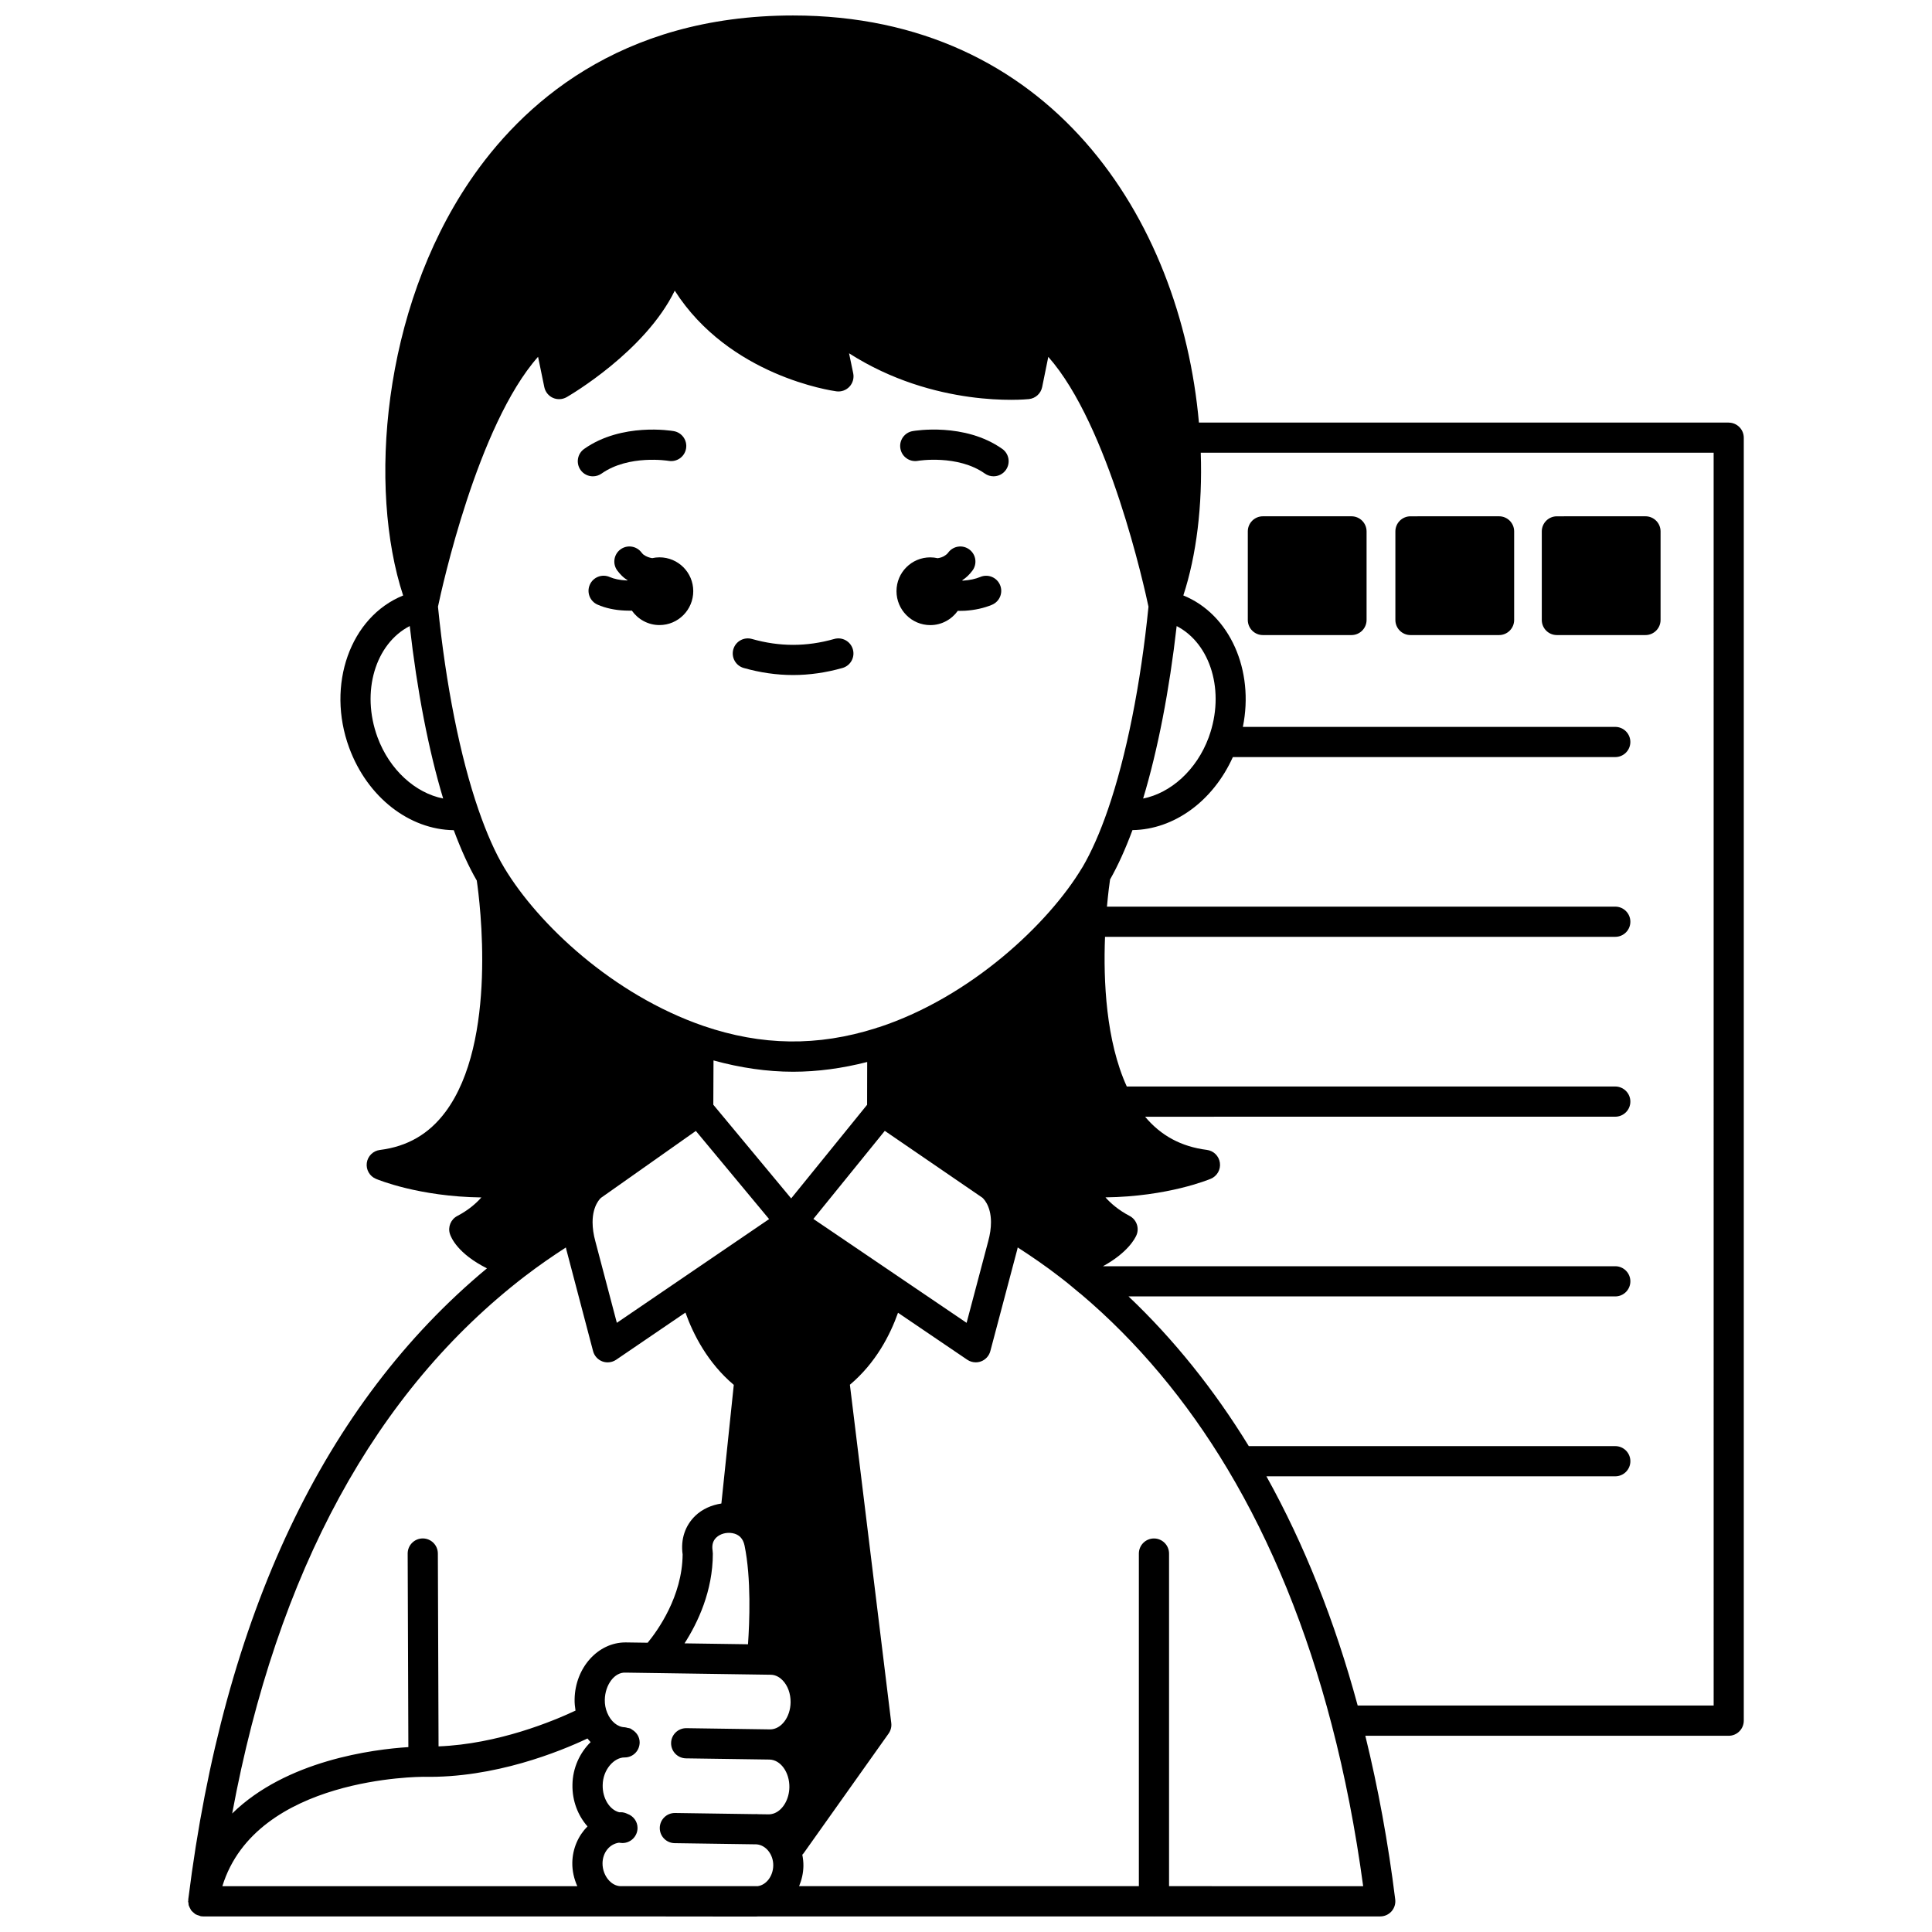 <?xml version="1.0" encoding="UTF-8"?>
<!-- Uploaded to: ICON Repo, www.svgrepo.com, Generator: ICON Repo Mixer Tools -->
<svg width="800px" height="800px" version="1.1" viewBox="144 144 512 512" xmlns="http://www.w3.org/2000/svg">
 <defs>
  <clipPath id="a">
   <path d="m193 148.09h414v503.81h-414z"/>
  </clipPath>
 </defs>
 <path d="m390.54 309.66c3.016 0 5.66-1.508 7.293-3.789 0.133 0 0.262 0.02 0.391 0.02 0.492 0 0.984-0.012 1.477-0.035 2.621-0.16 5.102-0.707 7.191-1.586 2.035-0.859 2.992-3.203 2.133-5.238-0.855-2.035-3.199-2.992-5.238-2.133-1.242 0.523-2.867 0.871-4.527 0.973-0.07 0.004-0.137-0.004-0.207-0.004-0.012-0.035-0.02-0.07-0.031-0.109 0.027-0.02 0.055-0.027 0.078-0.047 0.941-0.605 1.816-1.441 2.598-2.488 1.328-1.77 0.969-4.273-0.801-5.598-1.773-1.332-4.273-0.965-5.598 0.801-0.309 0.41-0.5 0.539-0.762 0.719-0.633 0.473-1.355 0.688-2.043 0.785-0.633-0.141-1.285-0.223-1.957-0.223-4.957 0-8.957 4-8.957 8.957 0.004 4.957 4.004 8.996 8.961 8.996z"/>
 <path d="m318.76 291.7c-0.66 0-1.301 0.078-1.922 0.215-0.734-0.117-1.543-0.371-2.316-0.945-0.02-0.012-0.211-0.145-0.52-0.551-1.32-1.758-3.828-2.129-5.598-0.801-1.77 1.324-2.125 3.832-0.801 5.598 0.785 1.047 1.66 1.883 2.359 2.32 0.109 0.078 0.219 0.121 0.328 0.195-0.008 0.027-0.016 0.055-0.027 0.082-0.094-0.004-0.172 0.008-0.27 0.004-1.676-0.066-3.246-0.387-4.418-0.902-2.016-0.891-4.379 0.02-5.269 2.043-0.891 2.019 0.02 4.383 2.043 5.273 2.098 0.93 4.641 1.473 7.289 1.574 0.473 0.023 0.945 0.035 1.422 0.035 0.129 0 0.258-0.016 0.383-0.02 1.633 2.301 4.297 3.828 7.32 3.828 4.957 0 8.957-4.039 8.957-8.996-0.004-4.953-4.004-8.953-8.961-8.953z"/>
 <g clip-path="url(#a)">
  <path d="m602.13 255.99h-140.4c-4.852-54.312-39.543-107.89-107.55-107.89-46.281 0-72.176 23.91-85.742 43.973-23.141 34.203-26.922 81.332-17.602 109.74-14.004 5.648-20.422 23.703-14.301 40.348 4.832 13.125 15.926 21.691 27.719 21.848 1.938 5.211 3.977 9.699 6.098 13.348 0.781 5.332 5.613 42.66-8.305 61.316-4.375 5.863-10.062 9.16-17.371 10.078-1.797 0.223-3.219 1.629-3.469 3.418-0.246 1.793 0.738 3.527 2.406 4.231 0.516 0.219 11.414 4.727 27.957 4.934-1.438 1.629-3.488 3.394-6.387 4.914-1.719 0.902-2.543 2.91-1.949 4.758 0.312 0.973 2.074 5.231 9.816 9.117-43.09 35.781-69.734 91.906-79.137 167.08 0 0.008-0.004 0.012-0.004 0.02v0.008c-0.004 0.047-0.012 0.094-0.02 0.141-0.012 0.082 0.023 0.164 0.02 0.246-0.012 0.094-0.055 0.168-0.055 0.254 0 0.164 0.074 0.305 0.094 0.461 0.023 0.188 0.004 0.375 0.051 0.555 0.027 0.109 0.082 0.195 0.121 0.301 0.074 0.219 0.188 0.41 0.301 0.613 0.09 0.152 0.141 0.32 0.242 0.461 0.062 0.09 0.148 0.148 0.219 0.227 0.156 0.176 0.328 0.312 0.508 0.457 0.141 0.113 0.246 0.242 0.402 0.34 0.09 0.051 0.191 0.078 0.285 0.125 0.215 0.109 0.445 0.172 0.68 0.238 0.156 0.043 0.285 0.145 0.449 0.168 0.039 0.008 0.074 0.004 0.117 0.008 0.012 0 0.02 0.008 0.031 0.012 0.164 0.02 0.328 0.031 0.492 0.031h0.004 110.65l35.715 0.039c0.293 0 0.57-0.023 0.855-0.039h104.62c0.035 0 0.062 0.02 0.098 0.02 0.031 0 0.062-0.02 0.098-0.02h59.891c1.148 0 2.238-0.492 3-1.352 0.754-0.859 1.113-2 0.973-3.141-1.875-15.137-4.562-29.668-7.922-43.379h96.293c2.207 0 4-1.793 4-4v-340c-0.004-2.207-1.797-4-4.004-4zm-137.77 83.301c-0.012 0.039-0.027 0.078-0.039 0.121-0.004 0.008-0.008 0.02-0.012 0.031-3.195 8.633-10.059 14.73-17.367 16.176 3.891-12.875 6.965-28.746 8.887-45.703 9.023 4.652 12.895 17.371 8.531 29.375zm-155.81 304.57c-1.398-0.012-2.426-0.77-3.047-1.398-1.168-1.195-1.852-2.953-1.828-4.695 0.043-2.816 1.84-5.078 4.359-5.434 0.312 0.027 0.625 0.09 0.918 0.09 2.207 0 4-1.793 4-4 0-1.738-1.125-3.18-2.676-3.731-0.527-0.258-1.102-0.43-1.723-0.43-0.156 0-0.305 0.004-0.453 0.008-2.551-0.648-4.461-3.703-4.383-7.195 0.055-4.195 3.082-7.332 5.758-7.332h0.078c2.207 0 3.961-1.793 3.961-4 0-1.461-0.84-2.684-2.019-3.379-0.145-0.09-0.262-0.211-0.414-0.281-0.238-0.105-0.512-0.117-0.773-0.172-0.246-0.055-0.48-0.16-0.742-0.168-1.887-0.039-3.703-1.527-4.641-3.832-0.457-1.082-0.672-2.242-0.648-3.453 0.074-3.941 2.566-7.387 5.535-7.195l7.629 0.113c0.031 0 0.062 0.004 0.098 0l30.703 0.449c1.422 0.012 2.492 0.797 3.133 1.449 1.387 1.414 2.168 3.555 2.141 5.859-0.051 3.957-2.492 7.172-5.438 7.172-0.008 0-0.016 0.004-0.023 0.004-0.012 0-0.023-0.004-0.035-0.004l-22.113-0.32h-0.059c-2.18 0-3.969 1.75-4 3.938-0.031 2.207 1.73 4.023 3.938 4.059l22.168 0.32c2.941 0.094 5.293 3.387 5.242 7.336-0.051 3.137-1.668 5.957-3.922 6.871-0.527 0.211-1.059 0.312-1.582 0.312l-2.738-0.039c-0.285-0.031-0.531-0.039-0.672-0.039-0.051 0-0.094 0.027-0.141 0.027l-21.234-0.309h-0.059c-2.18 0-3.965 1.75-4 3.938-0.031 2.207 1.73 4.023 3.938 4.059l21.656 0.312c2.516 0.152 4.523 2.676 4.481 5.621-0.043 2.785-1.836 5.152-4.117 5.461l-36.254 0.004zm-52.395-28.992h0.074c0.004 0 0.008 0.004 0.012 0.004h0.012c0.004 0 0.008-0.004 0.016-0.004 18.797 0.402 36.23-6.754 43.418-10.152 0.266 0.336 0.547 0.648 0.836 0.957-2.859 2.812-4.754 6.84-4.816 11.277-0.09 4.293 1.469 8.219 3.988 11.062-2.418 2.43-3.965 5.828-4.027 9.637-0.031 2.164 0.461 4.277 1.328 6.219l-94.07-0.004c8.965-29.113 52.805-28.969 53.23-28.996zm76.695-59.867c-0.004-0.051-0.012-0.105-0.02-0.156-0.203-1.441 0.121-2.543 0.992-3.379 1.035-0.996 2.699-1.445 4.273-1.164 1.746 0.309 2.828 1.41 3.215 3.269 1.801 8.703 1.324 20.363 0.918 26.176l-16.82-0.242c3.5-5.453 7.5-13.848 7.5-23.777 0.004-0.203-0.023-0.484-0.059-0.727zm-72.781-250.23c1.02-4.848 10.469-48.109 26.523-66.215l1.656 8.039c0.262 1.254 1.109 2.316 2.277 2.84 1.168 0.52 2.519 0.457 3.641-0.184 1-0.578 20.797-12.145 28.648-28.223 14.422 22.59 41.559 26.508 42.844 26.68 1.281 0.172 2.574-0.289 3.461-1.238 0.883-0.953 1.25-2.266 0.992-3.535l-1.102-5.309c22.703 14.523 46.535 12.254 47.668 12.137 1.738-0.18 3.156-1.473 3.504-3.18l1.629-8.012c16.059 18.125 25.535 61.395 26.551 66.207-2.059 20.543-5.871 39.629-10.762 53.797-2.098 6.078-4.356 11.188-6.699 15.184-0.051 0.074-0.102 0.148-0.145 0.223h-0.004c-8.836 14.742-29.418 34.188-53.797 42.234-0.293 0.07-0.578 0.129-0.848 0.266-15.426 4.875-30.223 4.688-45.68-0.594-24.078-8.305-43.859-27.035-52.785-41.91-2.371-3.934-4.672-9.117-6.844-15.402-4.863-14.062-8.664-33.156-10.73-53.805zm93.598 156.82-20.633-24.828 0.051-11.738c7.117 1.961 14.195 2.996 21.102 2.996 6.43 0 13.008-0.891 19.625-2.586l-0.023 11.344zm-50.402-0.148 25.141-17.734 19.414 23.363-40.352 27.488c-1.465-5.57-3.777-14.379-5.695-21.605-0.488-1.77-0.734-3.473-0.734-5.055 0-4.617 2.215-6.445 2.227-6.457zm56.289 5.586 18.926-23.34 25.824 17.688c0.098 0.074 2.316 1.906 2.316 6.516 0 1.582-0.246 3.285-0.746 5.094l-5.715 21.578zm-115.51-127.65c-4.426-12.039-0.574-24.777 8.543-29.473 1.922 17.023 4.988 32.898 8.852 45.707-7.344-1.445-14.207-7.574-17.395-16.234zm39.156 142.76c3.562-2.738 7.164-5.211 10.762-7.547 0.039 0.148 0.051 0.293 0.094 0.441 3.039 11.473 7.113 27.023 7.113 27.027 0.332 1.254 1.246 2.273 2.465 2.731 0.457 0.168 0.934 0.25 1.402 0.25 0.793 0 1.574-0.234 2.25-0.691l18.363-12.508c2.109 5.898 5.941 13.359 12.812 19.164l-3.289 31.441c-2.582 0.395-5.039 1.461-6.891 3.234-2.738 2.629-3.938 6.273-3.375 10.266-0.094 11.109-6.633 20.191-9.266 23.395l-5.707-0.082h-0.184c-7.289 0-13.316 6.703-13.473 15.027-0.023 1.031 0.082 2.043 0.242 3.039-5.898 2.777-20.504 8.863-36.297 9.484l-0.184-51.121c-0.008-2.203-1.797-3.988-4-3.988h-0.012c-2.207 0.008-3.996 1.805-3.988 4.012l0.184 51.289c-9.277 0.586-32.309 3.488-46.691 17.594 11.902-64.055 37.941-111.95 77.668-142.46zm170.61 161.71v-88.141c0-2.207-1.793-4-4-4-2.207 0-4 1.793-4 4v88.141h-90.039c0.684-1.645 1.109-3.434 1.141-5.336 0.016-1.031-0.105-2.027-0.293-3 0.121-0.129 0.25-0.242 0.352-0.387l22.516-31.715c0.574-0.816 0.832-1.812 0.707-2.805l-10.965-89.633c6.875-5.793 10.672-13.207 12.754-19.078l18.352 12.449c0.672 0.457 1.457 0.688 2.246 0.688 0.473 0 0.949-0.082 1.402-0.25 1.211-0.453 2.133-1.469 2.465-2.723l7.152-26.992c0.043-0.164 0.059-0.32 0.102-0.484 3.773 2.441 7.481 4.984 11.02 7.727 1.785 1.355 3.527 2.797 5.312 4.309 0.121 0.102 0.246 0.195 0.375 0.285 14.953 12.648 28.039 28.254 38.891 46.391 11.707 19.566 20.992 42.344 27.594 67.707 3.523 13.457 6.332 27.855 8.359 42.859l-51.441-0.008zm144.33-47.867h-94.34c-6.055-22.355-14.168-42.742-24.188-60.746h92.453c2.207 0 4-1.793 4-4s-1.793-4-4-4h-97.125c-9.227-15.047-19.957-28.387-31.867-39.672h128.99c2.207 0 4-1.793 4-4s-1.793-4-4-4l-135.77 0.004c6.566-3.606 8.488-7.332 8.875-8.23 0.82-1.914 0.023-4.144-1.82-5.109-2.902-1.523-4.953-3.293-6.391-4.914 16.535-0.207 27.41-4.719 27.922-4.934 1.668-0.703 2.652-2.441 2.402-4.231-0.246-1.793-1.668-3.191-3.461-3.418-6.754-0.855-12.152-3.75-16.359-8.789l124.6-0.008c2.207 0 4-1.793 4-4s-1.793-4-4-4l-129.45 0.004c-5.512-12.09-6.231-27.996-5.769-39.672h135.22c2.207 0 4-1.793 4-4s-1.793-4-4-4h-134.71c0.332-3.703 0.691-6.305 0.824-7.195 2.078-3.66 4.07-8.051 5.938-13.086 11.008-0.145 21.344-7.676 26.605-19.352h101.34c2.207 0 4-1.793 4-4 0-2.207-1.793-4-4-4l-98.688 0.004c3.043-14.926-3.371-29.801-15.777-34.84 3.492-10.668 5.09-23.809 4.617-37.824h135.92l0.004 332.01z"/>
 </g>
 <path d="m556.59 312.3h23.477c2.207 0 4-1.793 4-4v-23.477c0-2.207-1.793-4-4-4l-23.477 0.004c-2.207 0-4 1.793-4 4v23.477c0 2.207 1.785 3.996 4 3.996z"/>
 <path d="m517.79 312.3h23.477c2.207 0 4-1.793 4-4v-23.477c0-2.207-1.793-4-4-4l-23.477 0.004c-2.207 0-4 1.793-4 4v23.477c0 2.207 1.793 3.996 4 3.996z"/>
 <path d="m478.68 312.3h23.477c2.207 0 4-1.793 4-4v-23.477c0-2.207-1.793-4-4-4h-23.477c-2.207 0-4 1.793-4 4v23.477c0.004 2.211 1.789 4 4 4z"/>
 <path d="m387.23 266.13c0.098-0.023 10.559-1.727 17.766 3.367 0.699 0.496 1.508 0.73 2.305 0.73 1.254 0 2.492-0.586 3.269-1.691 1.273-1.805 0.844-4.301-0.961-5.574-9.961-7.039-23.199-4.812-23.754-4.711-2.172 0.383-3.621 2.449-3.242 4.617 0.371 2.176 2.43 3.641 4.617 3.262z"/>
 <path d="m301.12 270.23c0.797 0 1.605-0.238 2.305-0.73 7.207-5.09 17.664-3.383 17.766-3.367 2.18 0.371 4.238-1.074 4.621-3.246 0.383-2.176-1.07-4.25-3.246-4.633-0.551-0.098-13.789-2.324-23.754 4.711-1.805 1.277-2.231 3.769-0.961 5.574 0.777 1.105 2.012 1.691 3.269 1.691z"/>
 <path d="m341.09 321.02c4.371 1.242 8.777 1.871 13.09 1.871s8.719-0.633 13.09-1.871c2.125-0.605 3.356-2.816 2.75-4.938-0.605-2.125-2.82-3.352-4.938-2.75-7.324 2.082-14.484 2.082-21.809 0-2.129-0.602-4.336 0.629-4.938 2.75-0.602 2.121 0.633 4.336 2.754 4.938z"/>
</svg>